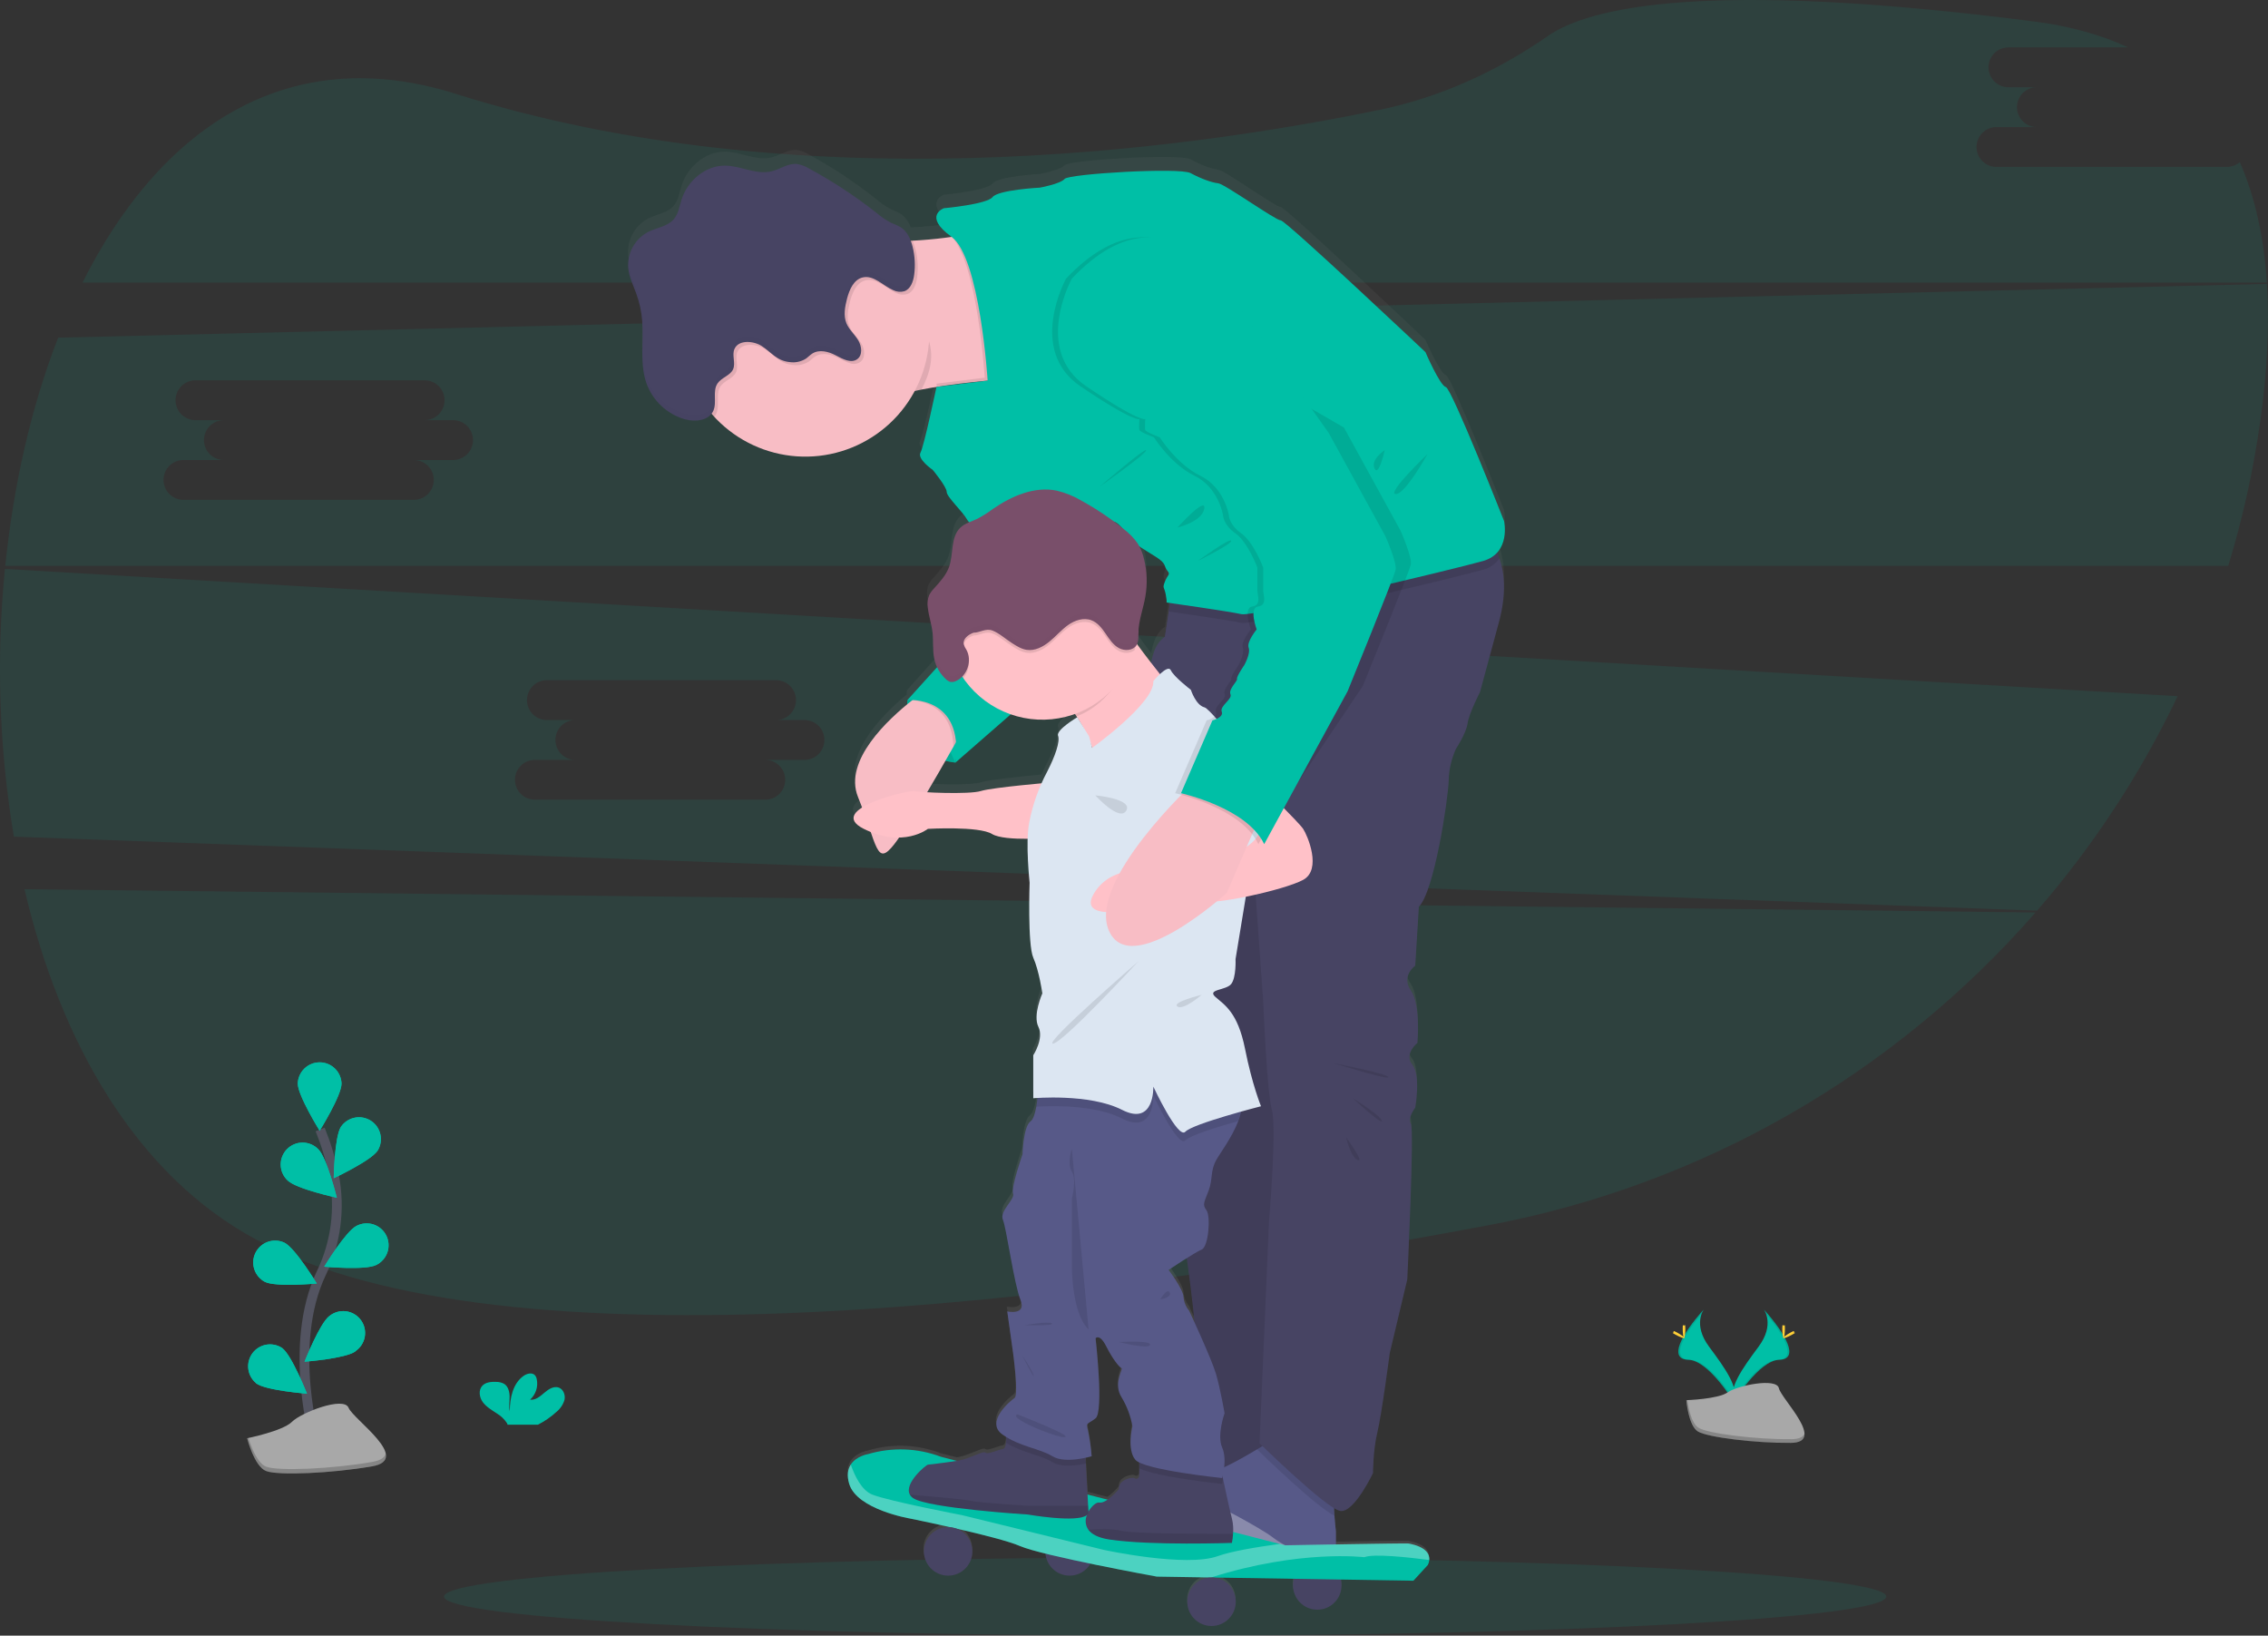 <svg width="466" height="336" viewBox="0 0 466 336" fill="none" xmlns="http://www.w3.org/2000/svg">
<rect x="0" y="0" width="466" height="336" fill="#333333" stroke="none"/>
<g clip-path="url(#clip0)">
<path opacity="0.1" d="M5.033 182.667C12.407 214.19 28.017 241.44 52.682 254.665C103.955 282.114 219.578 267.954 305.867 251.691C349.471 243.5 389.05 220.871 418.232 187.447L5.033 182.667Z" fill="#00BFA6"/>
<path opacity="0.1" d="M457.547 34.289H410.2C409.115 34.289 408.075 33.858 407.308 33.09C406.54 32.323 406.109 31.282 406.109 30.197C406.109 29.112 406.54 28.072 407.308 27.305C408.075 26.537 409.115 26.106 410.2 26.106H418.385C417.322 26.072 416.315 25.626 415.575 24.862C414.836 24.098 414.422 23.076 414.422 22.013C414.422 20.95 414.836 19.928 415.575 19.164C416.315 18.4 417.322 17.954 418.385 17.92H412.54C411.478 17.885 410.47 17.439 409.731 16.675C408.991 15.911 408.578 14.89 408.578 13.826C408.578 12.763 408.991 11.741 409.731 10.977C410.47 10.213 411.478 9.767 412.54 9.733H437.253C431.769 7.184 425.359 5.37 417.973 4.418C350.59 -4.236 326.531 1.491 318.045 7.392C307.575 14.657 295.894 20.001 283.41 22.576C241.835 31.153 164.083 41.477 93.612 19.271C58.587 8.225 32.558 26.884 16.952 58.05H465.766C465.18 48.992 463.426 40.631 460.206 33.307C459.467 33.943 458.523 34.291 457.547 34.289Z" fill="#00BFA6"/>
<path opacity="0.1" d="M1.015 116.873C-0.803 135.205 -0.186 153.698 2.85 171.868L418.551 187.077C430.123 173.763 439.839 158.941 447.434 143.017L1.015 116.873ZM165.43 156.102H157.245C158.33 156.102 159.37 156.533 160.137 157.301C160.904 158.068 161.335 159.109 161.335 160.194C161.335 161.279 160.904 162.319 160.137 163.087C159.37 163.854 158.33 164.285 157.245 164.285H109.897C108.812 164.285 107.772 163.854 107.005 163.087C106.238 162.319 105.807 161.279 105.807 160.194C105.807 159.109 106.238 158.068 107.005 157.301C107.772 156.533 108.812 156.102 109.897 156.102H118.082C117.02 156.068 116.012 155.622 115.273 154.858C114.533 154.094 114.12 153.072 114.12 152.009C114.12 150.946 114.533 149.924 115.273 149.16C116.012 148.396 117.02 147.95 118.082 147.916H112.238C111.175 147.882 110.167 147.435 109.428 146.671C108.688 145.907 108.275 144.886 108.275 143.823C108.275 142.759 108.688 141.738 109.428 140.974C110.167 140.21 111.175 139.763 112.238 139.729H159.585C160.648 139.763 161.655 140.21 162.395 140.974C163.135 141.738 163.548 142.759 163.548 143.823C163.548 144.886 163.135 145.907 162.395 146.671C161.655 147.435 160.648 147.882 159.585 147.916H165.43C166.492 147.95 167.5 148.396 168.24 149.16C168.979 149.924 169.393 150.946 169.393 152.009C169.393 153.072 168.979 154.094 168.24 154.858C167.5 155.622 166.492 156.068 165.43 156.102Z" fill="#00BFA6"/>
<path opacity="0.1" d="M465.787 58.322L11.944 69.368C6.422 83.561 2.782 99.599 1.083 116.24H457.836C460.817 106.469 463.023 96.479 464.432 86.361C465.792 76.586 466.335 67.129 465.787 58.322ZM93.221 94.501H85.036C85.573 94.501 86.105 94.607 86.601 94.812C87.098 95.018 87.549 95.319 87.928 95.699C88.308 96.079 88.609 96.53 88.815 97.026C89.021 97.523 89.126 98.055 89.126 98.592C89.126 99.129 89.021 99.661 88.815 100.158C88.609 100.654 88.308 101.105 87.928 101.485C87.549 101.865 87.098 102.166 86.601 102.372C86.105 102.578 85.573 102.683 85.036 102.683H37.688C36.604 102.683 35.563 102.252 34.796 101.485C34.029 100.718 33.598 99.677 33.598 98.592C33.598 97.507 34.029 96.466 34.796 95.699C35.563 94.932 36.604 94.501 37.688 94.501H45.873C44.811 94.467 43.803 94.02 43.064 93.257C42.324 92.493 41.911 91.471 41.911 90.408C41.911 89.344 42.324 88.323 43.064 87.559C43.803 86.795 44.811 86.349 45.873 86.314H40.029C38.966 86.28 37.959 85.834 37.219 85.07C36.48 84.306 36.066 83.284 36.066 82.221C36.066 81.158 36.48 80.136 37.219 79.372C37.959 78.608 38.966 78.162 40.029 78.128H87.376C88.439 78.162 89.447 78.608 90.186 79.372C90.926 80.136 91.339 81.158 91.339 82.221C91.339 83.284 90.926 84.306 90.186 85.07C89.447 85.834 88.439 86.28 87.376 86.314H93.221C94.284 86.349 95.291 86.795 96.031 87.559C96.77 88.323 97.184 89.344 97.184 90.408C97.184 91.471 96.77 92.493 96.031 93.257C95.291 94.02 94.284 94.467 93.221 94.501Z" fill="#00BFA6"/>
<path opacity="0.1" d="M239.401 336C321.232 336 387.569 332.409 387.569 327.979C387.569 323.549 321.232 319.958 239.401 319.958C157.57 319.958 91.233 323.549 91.233 327.979C91.233 332.409 157.57 336 239.401 336Z" fill="#00BFA6"/>
<path d="M362.407 268.999C362.407 268.999 364.738 272.053 361.328 276.646C357.917 281.238 355.105 285.143 356.231 288.019C356.231 288.019 361.374 279.458 365.575 279.339C369.776 279.22 367.011 274.148 362.407 268.999Z" fill="#00BFA6"/>
<path opacity="0.1" d="M362.406 268.999C362.608 269.294 362.768 269.616 362.882 269.955C366.968 274.76 369.143 279.242 365.218 279.352C361.557 279.458 357.169 286.001 356.12 287.653C356.153 287.782 356.195 287.908 356.243 288.031C356.243 288.031 361.387 279.471 365.588 279.352C369.789 279.233 367.011 274.148 362.406 268.999Z" fill="black"/>
<path d="M366.743 272.89C366.743 273.965 366.624 274.836 366.475 274.836C366.326 274.836 366.203 273.965 366.203 272.89C366.203 271.815 366.356 272.321 366.505 272.321C366.653 272.321 366.743 271.815 366.743 272.89Z" fill="#FFD037"/>
<path d="M368.23 274.173C367.287 274.687 366.467 274.998 366.395 274.866C366.322 274.734 367.032 274.212 367.975 273.697C368.918 273.183 368.544 273.557 368.616 273.697C368.688 273.838 369.173 273.659 368.23 274.173Z" fill="#FFD037"/>
<path d="M350.08 268.999C350.08 268.999 347.748 272.053 351.158 276.646C354.569 281.238 357.377 285.143 356.256 288.019C356.256 288.019 351.108 279.458 346.911 279.339C342.714 279.22 345.471 274.148 350.08 268.999Z" fill="#00BFA6"/>
<path opacity="0.1" d="M350.08 268.999C349.877 269.293 349.717 269.615 349.604 269.955C345.518 274.76 343.339 279.242 347.268 279.352C350.925 279.458 355.339 286.001 356.366 287.653C356.332 287.781 356.29 287.904 356.243 288.031C356.243 288.031 351.095 279.471 346.899 279.352C342.702 279.233 345.471 274.148 350.08 268.999Z" fill="black"/>
<path d="M345.743 272.89C345.743 273.965 345.862 274.836 346.011 274.836C346.159 274.836 346.283 273.965 346.283 272.89C346.283 271.815 346.13 272.321 345.981 272.321C345.832 272.321 345.743 271.815 345.743 272.89Z" fill="#FFD037"/>
<path d="M344.253 274.173C345.195 274.687 346.019 274.998 346.092 274.866C346.164 274.734 345.455 274.212 344.512 273.697C343.569 273.183 343.942 273.557 343.87 273.697C343.798 273.838 343.31 273.659 344.253 274.173Z" fill="#FFD037"/>
<path d="M346.486 287.632C346.486 287.632 353.011 287.428 354.981 286.031C356.952 284.633 365.018 282.955 365.507 285.181C365.995 287.407 375.31 296.35 367.945 296.409C360.58 296.469 350.832 295.262 348.869 294.069C346.907 292.875 346.486 287.632 346.486 287.632Z" fill="#A8A8A8"/>
<path opacity="0.2" d="M368.072 295.649C360.707 295.708 350.959 294.502 348.996 293.308C347.501 292.395 346.906 289.128 346.707 287.624H346.49C346.49 287.624 346.915 292.883 348.865 294.081C350.814 295.279 360.575 296.482 367.94 296.422C370.064 296.422 370.803 295.649 370.761 294.527C370.463 295.216 369.652 295.636 368.072 295.649Z" fill="black"/>
<path d="M114.357 290.02C115.136 289.383 115.705 288.526 115.988 287.56C116.196 286.587 115.78 285.436 114.849 285.058C113.805 284.658 112.687 285.385 111.838 286.116C110.988 286.846 110.024 287.683 108.916 287.526C109.486 287.01 109.912 286.354 110.153 285.624C110.395 284.893 110.442 284.113 110.292 283.358C110.243 283.046 110.111 282.752 109.91 282.509C109.328 281.888 108.278 282.152 107.582 282.64C105.373 284.195 104.757 287.199 104.744 289.897C104.524 288.924 104.711 287.908 104.706 286.923C104.702 285.937 104.426 284.798 103.585 284.276C103.063 283.997 102.477 283.859 101.886 283.877C100.892 283.838 99.788 283.94 99.108 284.663C98.258 285.567 98.484 287.08 99.218 288.061C99.953 289.043 101.066 289.68 102.09 290.364C102.914 290.854 103.616 291.523 104.146 292.322C104.206 292.436 104.257 292.554 104.299 292.675H110.521C111.914 291.967 113.204 291.074 114.357 290.02Z" fill="#00BFA6"/>
<path d="M64.903 296.724C64.903 296.724 58.931 276.455 66.02 261.539C69.037 255.3 69.95 248.25 68.619 241.448C67.963 238.227 67.012 235.072 65.778 232.025" stroke="#535461" stroke-width="2" stroke-miterlimit="10"/>
<path d="M70.174 222.594C70.174 225.079 65.68 232.284 65.68 232.284C65.68 232.284 61.182 225.062 61.182 222.594C61.218 221.425 61.707 220.316 62.546 219.502C63.386 218.688 64.509 218.233 65.678 218.233C66.847 218.233 67.97 218.688 68.809 219.502C69.648 220.316 70.138 221.425 70.174 222.594Z" fill="#00BFA6"/>
<path d="M77.607 236.354C76.261 238.44 68.568 242.043 68.568 242.043C68.568 242.043 68.709 233.546 70.059 231.464C70.723 230.499 71.737 229.83 72.886 229.601C74.035 229.372 75.228 229.6 76.211 230.237C77.195 230.874 77.891 231.87 78.151 233.012C78.412 234.155 78.217 235.354 77.607 236.354Z" fill="#00BFA6"/>
<path d="M77.284 259.869C75.067 260.986 66.61 260.213 66.61 260.213C66.61 260.213 71.019 252.953 73.237 251.835C73.765 251.555 74.345 251.384 74.941 251.33C75.537 251.277 76.137 251.343 76.707 251.525C77.278 251.706 77.806 252 78.261 252.388C78.716 252.777 79.089 253.252 79.359 253.787C79.628 254.321 79.788 254.904 79.829 255.501C79.871 256.098 79.792 256.697 79.599 257.264C79.406 257.83 79.102 258.352 78.704 258.8C78.307 259.247 77.824 259.611 77.284 259.869Z" fill="#00BFA6"/>
<path d="M73.033 277.606C71.037 279.084 62.571 279.73 62.571 279.73C62.571 279.73 65.689 271.832 67.668 270.354C68.14 269.968 68.684 269.681 69.27 269.512C69.855 269.342 70.469 269.294 71.073 269.369C71.678 269.444 72.261 269.641 72.787 269.948C73.314 270.255 73.772 270.666 74.135 271.156C74.497 271.646 74.757 272.204 74.897 272.797C75.037 273.39 75.056 274.006 74.951 274.606C74.847 275.206 74.621 275.779 74.288 276.29C73.956 276.8 73.523 277.238 73.016 277.576L73.033 277.606Z" fill="#00BFA6"/>
<path d="M59.13 242.523C60.91 244.252 69.21 246.049 69.21 246.049C69.21 246.049 67.175 237.803 65.387 236.07C64.967 235.64 64.466 235.3 63.912 235.067C63.358 234.835 62.764 234.716 62.163 234.717C61.563 234.718 60.969 234.84 60.416 235.074C59.863 235.308 59.363 235.651 58.945 236.082C58.527 236.513 58.199 237.023 57.981 237.582C57.763 238.142 57.659 238.739 57.675 239.34C57.692 239.94 57.828 240.531 58.077 241.078C58.325 241.624 58.681 242.116 59.122 242.523H59.13Z" fill="#00BFA6"/>
<path d="M54.419 263.327C56.637 264.445 65.094 263.671 65.094 263.671C65.094 263.671 60.684 256.415 58.467 255.294C57.406 254.785 56.187 254.713 55.072 255.093C53.958 255.473 53.038 256.275 52.508 257.327C51.978 258.378 51.881 259.595 52.239 260.717C52.596 261.839 53.379 262.776 54.419 263.327Z" fill="#00BFA6"/>
<path d="M52.619 284.178C54.616 285.652 63.077 286.302 63.077 286.302C63.077 286.302 59.963 278.405 57.98 276.926C57.019 276.285 55.849 276.039 54.711 276.237C53.574 276.435 52.556 277.063 51.869 277.991C51.181 278.92 50.877 280.077 51.02 281.223C51.162 282.369 51.739 283.416 52.632 284.149L52.619 284.178Z" fill="#00BFA6"/>
<path d="M70.174 222.594C70.174 225.079 65.68 232.284 65.68 232.284C65.68 232.284 61.182 225.062 61.182 222.594C61.218 221.425 61.707 220.316 62.546 219.502C63.386 218.688 64.509 218.233 65.678 218.233C66.847 218.233 67.97 218.688 68.809 219.502C69.648 220.316 70.138 221.425 70.174 222.594Z" fill="#00BFA6"/>
<path d="M77.607 236.354C76.261 238.44 68.568 242.043 68.568 242.043C68.568 242.043 68.709 233.546 70.059 231.464C70.723 230.499 71.737 229.83 72.886 229.601C74.035 229.372 75.228 229.6 76.211 230.237C77.195 230.874 77.891 231.87 78.151 233.012C78.412 234.155 78.217 235.354 77.607 236.354Z" fill="#00BFA6"/>
<path d="M77.284 259.869C75.067 260.986 66.61 260.213 66.61 260.213C66.61 260.213 71.019 252.953 73.237 251.835C73.765 251.555 74.345 251.384 74.941 251.33C75.537 251.277 76.137 251.343 76.707 251.525C77.278 251.706 77.806 252 78.261 252.388C78.716 252.777 79.089 253.252 79.359 253.787C79.628 254.321 79.788 254.904 79.829 255.501C79.871 256.098 79.792 256.697 79.599 257.264C79.406 257.83 79.102 258.352 78.704 258.8C78.307 259.247 77.824 259.611 77.284 259.869Z" fill="#00BFA6"/>
<path d="M73.033 277.606C71.037 279.084 62.571 279.73 62.571 279.73C62.571 279.73 65.689 271.832 67.668 270.354C68.14 269.968 68.684 269.681 69.27 269.512C69.855 269.342 70.469 269.294 71.073 269.369C71.678 269.444 72.261 269.641 72.787 269.948C73.314 270.255 73.772 270.666 74.135 271.156C74.497 271.646 74.757 272.204 74.897 272.797C75.037 273.39 75.056 274.006 74.951 274.606C74.847 275.206 74.621 275.779 74.288 276.29C73.956 276.8 73.523 277.238 73.016 277.576L73.033 277.606Z" fill="#00BFA6"/>
<path d="M59.13 242.523C60.91 244.252 69.21 246.049 69.21 246.049C69.21 246.049 67.175 237.803 65.387 236.07C64.967 235.64 64.466 235.3 63.912 235.067C63.358 234.835 62.764 234.716 62.163 234.717C61.563 234.718 60.969 234.84 60.416 235.074C59.863 235.308 59.363 235.651 58.945 236.082C58.527 236.513 58.199 237.023 57.981 237.582C57.763 238.142 57.659 238.739 57.675 239.34C57.692 239.94 57.828 240.531 58.077 241.078C58.325 241.624 58.681 242.116 59.122 242.523H59.13Z" fill="#00BFA6"/>
<path d="M54.419 263.327C56.637 264.445 65.094 263.671 65.094 263.671C65.094 263.671 60.684 256.415 58.467 255.294C57.406 254.785 56.187 254.713 55.072 255.093C53.958 255.473 53.038 256.275 52.508 257.327C51.978 258.378 51.881 259.595 52.239 260.717C52.596 261.839 53.379 262.776 54.419 263.327Z" fill="#00BFA6"/>
<path d="M52.619 284.178C54.616 285.652 63.077 286.302 63.077 286.302C63.077 286.302 59.963 278.405 57.98 276.926C57.019 276.285 55.849 276.039 54.711 276.237C53.574 276.435 52.556 277.063 51.869 277.991C51.181 278.92 50.877 280.077 51.02 281.223C51.162 282.369 51.739 283.416 52.632 284.149L52.619 284.178Z" fill="#00BFA6"/>
<path d="M50.779 295.449C50.779 295.449 58.051 294.005 59.988 292.08C61.925 290.156 70.649 286.787 71.618 289.191C72.586 291.596 84.7 299.778 76.46 301.223C68.22 302.667 57.078 303.147 54.657 302.183C52.236 301.219 50.779 295.449 50.779 295.449Z" fill="#A8A8A8"/>
<path opacity="0.2" d="M76.473 300.322C68.237 301.767 57.091 302.247 54.67 301.287C52.827 300.552 51.544 297.038 51.038 295.394L50.779 295.449C50.779 295.449 52.236 301.223 54.657 302.183C57.078 303.143 68.224 302.663 76.46 301.223C78.839 300.798 79.518 299.825 79.263 298.589C79.072 299.392 78.244 300.012 76.473 300.322Z" fill="black"/>
<path d="M307.638 111.299C309.919 108.75 309.027 104.778 309.027 104.778C309.027 104.778 298.264 77.342 297.07 77.04C295.877 76.739 292.882 69.818 292.882 69.818C292.882 69.818 264.181 42.531 263.149 42.531C262.117 42.531 251.638 34.994 250.296 34.845C248.954 34.697 246.856 33.94 244.613 32.721C242.37 31.502 219.646 32.874 218.75 33.928C217.853 34.981 213.652 35.737 213.652 35.737C213.652 35.737 205.132 36.188 203.934 37.696C202.736 39.204 193.923 40.003 193.923 40.003C193.923 40.003 189.586 41.617 195.473 45.904C193.587 46.201 191.382 46.431 189.144 46.592C188.583 46.63 188.014 46.669 187.445 46.698H187.109C186.734 45.561 186.001 44.577 185.02 43.89C184.378 43.542 183.716 43.234 183.036 42.968C181.983 42.408 180.997 41.731 180.097 40.95C175.739 37.484 171.089 34.402 166.199 31.74C165.444 31.267 164.602 30.951 163.722 30.809C161.9 30.635 160.273 31.914 158.489 32.343C155.355 33.095 152.194 31.183 148.971 31.153C144.944 31.115 141.278 34.251 140.051 38.117C139.596 39.548 139.392 41.141 138.411 42.276C137.137 43.758 134.983 43.975 133.238 44.854C131.973 45.514 130.913 46.508 130.173 47.728C129.433 48.949 129.042 50.348 129.041 51.775V51.809C129.041 52.034 129.041 52.259 129.079 52.484C129.279 54.303 130.12 55.981 130.736 57.706C131.369 59.473 131.769 61.315 131.925 63.186C131.927 63.206 131.927 63.226 131.925 63.246C131.951 63.556 131.972 63.866 131.985 64.18C131.985 64.244 131.985 64.312 131.985 64.38C131.985 64.677 131.985 64.979 131.985 65.281C131.985 66.903 131.929 68.539 131.934 70.162V70.247V70.982C131.934 71.041 131.934 71.101 131.934 71.16C131.934 71.377 131.934 71.585 131.959 71.815V72.044C131.959 72.244 131.989 72.448 132.01 72.647C132.01 72.732 132.01 72.822 132.031 72.906C132.031 73.102 132.078 73.293 132.104 73.484L132.142 73.756C132.171 73.947 132.205 74.138 132.239 74.33L132.29 74.593C132.333 74.797 132.384 75.018 132.435 75.205C132.456 75.277 132.469 75.345 132.486 75.417C132.562 75.701 132.647 75.972 132.741 76.233C133.377 78.017 134.427 79.624 135.805 80.923C137.182 82.222 138.849 83.176 140.667 83.706C141.351 83.895 142.059 83.983 142.769 83.969C144.043 83.939 145.262 83.544 146.019 82.674C146.205 82.886 146.388 83.098 146.583 83.311C149.354 86.324 152.81 88.625 156.658 90.018C160.507 91.411 164.635 91.856 168.692 91.314C172.749 90.772 176.615 89.26 179.963 86.905C183.311 84.55 186.042 81.423 187.925 77.788C188.371 77.69 188.813 77.601 189.259 77.516C190.032 77.371 190.809 77.236 191.591 77.091L192.342 76.972L192.64 76.921C196.463 76.318 200.175 75.914 202.834 75.647L192.325 76.951C192.325 76.951 189.777 89.191 189.042 90.546C188.307 91.901 191.591 94.161 191.591 94.161C191.591 94.161 194.432 97.628 194.432 98.686C194.432 99.743 197.72 102.756 198.616 104.412C198.73 104.623 198.873 104.816 199.041 104.986C198.377 105.243 197.765 105.615 197.231 106.086C195.154 108.053 195.847 111.503 194.895 114.205C194.301 115.904 193.056 117.281 191.858 118.619C191.428 119.056 191.067 119.556 190.788 120.102C190.632 120.463 190.536 120.848 190.503 121.24C190.482 121.458 190.473 121.676 190.478 121.895V121.971C190.478 122.141 190.478 122.307 190.512 122.472C190.512 122.545 190.512 122.617 190.512 122.689C190.72 124.465 191.323 126.181 191.506 127.957C191.688 129.733 191.467 131.521 191.833 133.25C191.959 133.853 192.156 134.439 192.419 134.996L186.336 141.794C186.336 141.794 186.298 142.13 186.285 142.682C181.214 146.892 173.373 154.836 176.172 161.842C176.478 162.61 176.761 163.345 177.021 164.047C174.961 165.36 174.282 166.919 177.37 168.474C177.858 168.72 178.33 168.933 178.793 169.124C180.377 173.776 180.997 175.071 183.652 171.643C183.937 171.269 184.268 170.793 184.629 170.279C188.367 170.203 190.529 168.474 190.529 168.474C190.529 168.474 200.99 167.87 203.696 169.532C205.051 170.381 208.237 170.551 211.057 170.53C211.019 173.569 211.161 176.608 211.482 179.63C211.482 179.63 211.032 192.443 212.23 195.158C213.427 197.872 214.09 202.546 214.09 202.546C214.09 202.546 212.081 207.066 213.274 209.479C214.468 211.892 212.23 215.359 212.23 215.359V224.251L213.079 224.191C213.015 224.79 212.935 225.419 212.828 226.018C212.582 227.407 212.213 228.652 211.643 229.056C210.148 230.13 210 235.853 210 235.853C210 235.853 207.608 242.791 208.054 243.997C208.5 245.204 205.217 247.612 205.964 249.422C206.712 251.232 208.241 262.686 209.571 265.991C210.9 269.296 206.861 268.404 206.861 268.404L208.054 276.994C208.054 276.994 209.252 285.737 208.356 286.341C207.46 286.944 202.303 291.316 205.85 293.877C206.126 294.077 206.406 294.26 206.699 294.434C206.715 294.831 206.705 295.228 206.669 295.623C206.602 296.299 206.432 296.838 206.054 296.898C205 297.051 202.906 298.104 202.464 297.654C202.023 297.204 199.491 298.793 196.943 299.311L196.59 299.366L193.281 298.517C188.494 296.692 183.239 296.498 178.33 297.964C178.33 297.964 175.93 298.338 174.766 300.131C174.176 301.049 173.917 302.34 174.443 304.141C176.04 309.469 186.927 311.304 186.927 311.304C186.927 311.304 190.699 312.082 195.231 313.11C195.082 313.11 194.929 313.11 194.776 313.11C193.525 313.101 192.317 313.562 191.389 314.401C190.461 315.24 189.881 316.396 189.764 317.642C189.647 318.888 190.001 320.132 190.757 321.129C191.512 322.127 192.614 322.804 193.844 323.029C195.075 323.254 196.345 323.009 197.404 322.343C198.462 321.676 199.233 320.637 199.564 319.431C199.894 318.224 199.76 316.937 199.188 315.825C198.617 314.712 197.649 313.854 196.475 313.42C201.572 314.592 207.217 316.02 209.511 317.027C211.219 317.67 212.969 318.195 214.748 318.599C214.836 319.653 215.258 320.652 215.953 321.45C216.647 322.248 217.578 322.803 218.61 323.036C219.642 323.268 220.721 323.165 221.691 322.741C222.66 322.317 223.469 321.596 224 320.68C230.936 322.129 237.617 323.357 237.617 323.357L248.776 323.539H248.852C247.537 323.548 246.279 324.078 245.354 325.013C244.429 325.948 243.912 327.212 243.916 328.527C243.921 329.842 244.446 331.102 245.378 332.031C246.309 332.959 247.571 333.481 248.886 333.481C250.201 333.481 251.463 332.959 252.394 332.031C253.326 331.102 253.851 329.842 253.856 328.527C253.86 327.212 253.343 325.948 252.418 325.013C251.493 324.078 250.235 323.548 248.92 323.539L265.813 323.816C265.61 324.503 265.558 325.226 265.659 325.936C265.761 326.646 266.015 327.325 266.403 327.928C266.791 328.53 267.305 329.042 267.908 329.428C268.512 329.815 269.192 330.066 269.902 330.166C270.612 330.266 271.335 330.211 272.021 330.006C272.708 329.801 273.343 329.45 273.882 328.978C274.421 328.506 274.852 327.922 275.145 327.268C275.439 326.614 275.588 325.905 275.582 325.188C275.581 324.778 275.53 324.37 275.429 323.973L290.329 324.215L293.303 320.944C293.469 320.626 293.569 320.278 293.596 319.92C293.685 318.845 293.129 317.214 289.323 316.521C289.042 316.47 281.278 316.593 274.418 316.708V314.015C274.418 314.015 274.227 312.532 274.108 310.786C274.074 310.272 274.044 309.737 274.032 309.21C274.42 309.476 274.851 309.673 275.306 309.792C278.147 310.246 282.034 301.953 282.034 301.953C282.034 301.953 282.034 297.28 282.93 293.512C283.826 289.744 285.479 277.079 285.479 277.079L289.072 261.857C289.072 261.857 290.559 230.802 289.811 229.595C289.064 228.389 290.712 226.277 290.712 226.277C290.712 226.277 291.905 219.645 290.113 217.385C288.32 215.125 291.158 212.861 291.158 212.861C291.158 212.861 291.905 205.023 289.811 202.01C287.717 198.998 290.792 196.887 290.792 196.887L291.54 184.677C294.679 181.512 297.516 162.67 297.669 158.6C297.709 156.309 298.217 154.051 299.164 151.965C299.164 151.965 301.254 148.799 301.556 146.688C301.857 144.577 304.104 140.209 304.104 140.209L307.991 125.735C309.558 119.898 309.159 115.581 308.118 112.506C307.965 112.072 307.804 111.677 307.638 111.299ZM237.422 112.149C239.813 113.657 239.066 114.107 239.813 115.012C240.561 115.917 239.962 115.764 239.363 117.272C238.764 118.78 239.214 118.33 239.512 119.987C239.809 121.644 239.665 121.644 239.665 121.644L240.412 121.75L239.371 128.747C237.672 129.856 236.895 131.98 236.543 134.172C235.54 132.864 234.529 131.504 233.624 130.238C233.935 129.546 233.875 128.722 233.884 127.944C233.918 125.395 234.869 122.961 235.307 120.45C235.753 117.896 235.671 115.277 235.064 112.756C234.847 111.808 234.511 110.89 234.066 110.025C235.035 110.67 236.262 111.435 237.422 112.166V112.149ZM240.111 259.878C240.111 259.878 242.001 258.603 243.836 257.443C244.452 261.917 245.033 266.569 245.445 270.775C244.787 269.313 244.328 268.319 244.328 268.319C243.654 267.508 243.25 266.507 243.173 265.456C243.101 263.816 240.111 259.895 240.111 259.895V259.878ZM228.901 104.931C229.326 104.99 229.929 105.53 230.498 106.176C229.972 105.751 229.441 105.326 228.897 104.926L228.901 104.931ZM201.543 160.703C199.818 161.247 193.974 161.167 190.499 160.963C191.799 158.741 193.09 156.481 194.237 154.454C194.913 154.629 195.602 154.753 196.297 154.824L207.676 144.827C211.957 146.329 216.625 146.299 220.886 144.742L221.196 145.227C221.328 145.439 221.468 145.651 221.621 145.889L221.336 145.426C221.336 145.426 216.944 148.043 217.39 149.25C217.836 150.456 216.796 153.468 215.152 156.697C214.727 157.504 214.358 158.303 214.001 159.106C210.28 159.454 203.267 160.16 201.543 160.703ZM223.133 299.982L223.069 298.788C223.791 298.631 224.267 298.487 224.267 298.487C224.118 296.715 223.868 294.954 223.52 293.21C223.069 291.401 223.303 292.004 225.053 290.661C226.803 289.319 225.053 274.093 225.053 274.093C225.053 274.093 225.902 273.035 227.249 275.75C228.595 278.464 229.946 280.121 230.396 280.27C230.847 280.418 228.6 283.439 230.396 286.302C231.512 288.155 232.271 290.199 232.635 292.331C232.635 292.331 231.441 297.119 233.234 299.247C233.476 299.495 233.765 299.693 234.083 299.829C234.083 300.224 234.083 300.645 234.083 301.04C234.083 301.835 234.083 302.514 234.045 302.659C234.028 302.761 233.984 302.856 233.919 302.936C233.854 303.016 233.769 303.078 233.673 303.116C233.577 303.153 233.472 303.166 233.37 303.151C233.268 303.136 233.171 303.096 233.089 303.033C232.626 302.731 229.691 303.406 229.891 305.297C229.197 306.117 228.41 306.854 227.546 307.493L223.473 306.44L223.133 299.982Z" fill="url(#paint0_linear)"/>
<path d="M186.446 143.808C186.446 143.808 185.023 155.469 196.309 156.663L198.008 148.591L194.453 143.808L189.36 142.083L186.446 143.808Z" fill="#00BFA6"/>
<path opacity="0.1" d="M189.36 142.083L186.446 143.803C186.446 143.803 185.023 155.465 196.309 156.659" fill="black"/>
<path d="M206.924 77.868C206.924 77.868 199.308 78.336 191.671 79.602C190.89 79.735 190.112 79.877 189.339 80.027C188.889 80.112 188.447 80.201 188.006 80.299C184.004 81.123 180.36 82.193 178.236 83.561C175.688 85.197 174.838 80.791 174.757 74.669C174.723 72.516 174.796 70.153 174.91 67.766C175.059 65.004 175.276 62.209 175.505 59.694C176.01 54.12 176.592 49.787 176.592 49.787C176.592 49.787 179.26 49.787 182.824 49.663L183.97 49.621C185.088 49.578 186.273 49.519 187.466 49.447C188.031 49.417 188.6 49.383 189.165 49.341C191.425 49.179 193.655 48.95 195.537 48.652C197.541 48.33 199.168 47.922 200.052 47.378C204.087 44.973 206.924 77.868 206.924 77.868Z" fill="#F8BDC5"/>
<path d="M240.858 120.93L239.371 130.799C239.371 130.799 236.13 134.835 236.555 137.078C236.98 139.321 240.718 238.453 240.718 238.453C240.718 238.453 248.045 280.316 245.5 285.699C242.956 291.082 245.352 303.644 245.352 303.644L260.6 301.252L265.698 118.237L240.858 120.93Z" fill="#474463"/>
<path opacity="0.1" d="M240.858 120.93L239.371 130.799C239.371 130.799 236.13 134.835 236.555 137.078C236.98 139.321 240.718 238.453 240.718 238.453C240.718 238.453 248.045 280.316 245.5 285.699C242.956 291.082 245.352 303.644 245.352 303.644L260.6 301.252L265.698 118.237L240.858 120.93Z" fill="black"/>
<path d="M274.494 306.185C274.01 306.988 274.048 309.35 274.184 311.359C274.303 313.088 274.494 314.558 274.494 314.558V324.725C274.494 324.725 258.2 319.045 249.23 313.063C245.53 310.595 244.476 308.301 244.68 306.465C244.978 303.852 247.824 302.149 249.23 302.149C250.572 302.149 254.811 299.808 258.285 297.739C261.017 296.12 263.285 294.672 263.285 294.672C263.285 294.672 275.39 304.689 274.494 306.185Z" fill="#575988"/>
<path opacity="0.1" d="M274.495 306.185C274.011 306.988 274.049 309.35 274.185 311.359C270.562 309.66 259.344 298.776 258.286 297.739C261.017 296.12 263.285 294.672 263.285 294.672C263.285 294.672 275.391 304.689 274.495 306.185Z" fill="black"/>
<path d="M307.982 127.808L304.096 142.164C304.096 142.164 301.853 146.497 301.547 148.591C301.241 150.686 299.156 153.825 299.156 153.825C298.212 155.892 297.703 158.13 297.661 160.402C297.512 164.442 294.687 183.131 291.532 186.27L290.784 198.382C290.784 198.382 287.811 200.473 289.888 203.48C291.965 206.488 291.234 214.246 291.234 214.246C291.234 214.246 288.393 216.489 290.189 218.732C291.986 220.975 290.784 227.556 290.784 227.556C290.784 227.556 289.14 229.646 289.888 230.844C290.635 232.042 289.149 262.843 289.149 262.843L285.555 277.942C285.555 277.942 283.907 290.504 283.007 294.243C282.106 297.981 282.11 302.612 282.11 302.612C282.11 302.612 278.224 310.837 275.382 310.391C272.541 309.945 258.791 296.482 258.791 296.482L260.732 251.024C260.732 251.024 262.376 231.736 261.331 227.998C260.286 224.259 259.539 205.571 259.539 205.571L257.445 176.117L236.538 143.221C236.538 143.221 235.022 133.65 239.354 130.812L240.14 125.642L240.85 120.943L265.668 118.249L303.637 108.385C303.637 108.385 306.564 110.19 308.097 114.698C309.146 117.735 309.55 122.018 307.982 127.808Z" fill="#474463"/>
<path d="M241.92 142.932C241.92 142.932 224.28 164.599 225.028 158.545C225.495 154.743 223.082 150.099 221.205 147.164C220.096 145.418 219.179 144.275 219.179 144.275C219.179 144.275 229.942 124.541 230.541 127.23C230.732 128.08 231.977 130.03 233.578 132.256C236.955 136.921 241.92 142.932 241.92 142.932Z" fill="#FFC1C8"/>
<path opacity="0.3" d="M274.494 322.609V324.733C274.494 324.733 258.2 319.053 249.229 313.071C245.53 310.603 244.476 308.309 244.68 306.474C249.633 308.98 258.846 313.76 261.637 315.914C264.007 317.74 270.132 320.634 274.494 322.609Z" fill="white"/>
<path d="M270.659 330.677C273.411 330.677 275.642 328.446 275.642 325.693C275.642 322.941 273.411 320.71 270.659 320.71C267.907 320.71 265.677 322.941 265.677 325.693C265.677 328.446 267.907 330.677 270.659 330.677Z" fill="#474463"/>
<path d="M219.765 323.68C222.516 323.68 224.747 321.449 224.747 318.696C224.747 315.944 222.516 313.713 219.765 313.713C217.013 313.713 214.782 315.944 214.782 318.696C214.782 321.449 217.013 323.68 219.765 323.68Z" fill="#474463"/>
<path d="M293.673 320.468C293.645 320.823 293.545 321.168 293.379 321.483L290.406 324.725L248.848 324.058L237.673 323.875C237.673 323.875 214.15 319.593 209.567 317.596C204.983 315.599 186.965 311.946 186.965 311.946C186.965 311.946 176.083 310.119 174.486 304.838C173.946 303.05 174.218 301.771 174.809 300.862C175.968 299.082 178.372 298.708 178.372 298.708C183.283 297.257 188.533 297.451 193.324 299.26L262.984 317.184L264.063 317.46C264.063 317.46 288.894 316.997 289.395 317.086C293.205 317.783 293.762 319.402 293.673 320.468Z" fill="#00BFA6"/>
<path opacity="0.3" d="M293.673 320.468C289.493 319.924 282.204 319.121 280.327 319.894C280.327 319.894 267.07 318.254 248.831 324.058L237.673 323.875C237.673 323.875 214.15 319.593 209.567 317.596C204.983 315.599 186.965 311.946 186.965 311.946C186.965 311.946 176.083 310.119 174.486 304.838C173.946 303.049 174.218 301.771 174.809 300.862C175.552 303.028 176.983 306.168 179.269 307.047C182.858 308.428 197.61 311.24 197.61 311.24L226.807 318.39C226.807 318.39 243.666 322.048 250.228 319.665C252.917 318.696 257.963 317.834 262.971 317.158L264.05 317.435C264.05 317.435 288.881 316.971 289.382 317.061C293.205 317.783 293.762 319.402 293.673 320.468Z" fill="white"/>
<path d="M253.35 315.085C253.315 315.711 253.237 316.335 253.117 316.95C253.117 316.95 236.602 317.541 228.005 316.266C225.631 315.914 224.288 315.153 223.622 314.244C223.324 313.815 223.139 313.317 223.085 312.797C223.031 312.277 223.109 311.752 223.311 311.27C223.407 310.993 223.527 310.726 223.672 310.471C224.314 309.35 225.299 308.555 225.839 308.662C227.334 308.963 229.899 305.896 229.899 305.896C229.696 304.022 232.639 303.347 233.098 303.653C233.18 303.716 233.276 303.757 233.379 303.771C233.481 303.786 233.585 303.774 233.681 303.736C233.777 303.698 233.862 303.637 233.928 303.556C233.993 303.476 234.036 303.381 234.054 303.279C234.083 303.139 234.092 302.463 234.092 301.673C234.092 300.356 234.054 298.699 234.054 298.699L250.653 300.717L251.311 303.891C251.915 306.72 252.756 310.607 253.117 311.937C253.368 312.966 253.446 314.03 253.35 315.085Z" fill="#474463"/>
<path opacity="0.1" d="M253.35 315.085C253.314 315.711 253.236 316.335 253.116 316.95C253.116 316.95 236.602 317.541 228.005 316.266C225.63 315.914 224.288 315.153 223.621 314.244C225.826 314.112 228.693 314.04 230.468 314.473C233 315.102 248.142 315.102 253.35 315.085Z" fill="black"/>
<path d="M223.656 310.463C223.674 310.616 223.65 310.772 223.586 310.912C223.523 311.053 223.422 311.174 223.295 311.262C221.205 312.876 211.177 311.121 211.177 311.121C211.177 311.121 190.686 309.847 187.624 307.757C187.347 307.575 187.116 307.332 186.948 307.047C185.674 304.745 190.287 300.879 190.686 300.879C191.086 300.879 196.595 300.127 196.964 300.054C199.513 299.54 202.061 297.96 202.486 298.41C202.911 298.861 205.035 297.811 206.071 297.663C206.449 297.607 206.623 297.072 206.687 296.388C206.747 295.463 206.715 294.533 206.593 293.614L222.959 298.019L223.104 300.628L223.575 309.312L223.635 310.378C223.645 310.405 223.652 310.434 223.656 310.463Z" fill="#474463"/>
<path opacity="0.1" d="M211.193 311.122C211.193 311.122 190.703 309.847 187.64 307.757C187.364 307.575 187.133 307.332 186.965 307.047C191.115 307.387 198.034 307.961 199.283 308.279C201.08 308.704 211.176 309.324 211.176 309.324H223.592L223.651 310.391C224.191 313.399 211.193 311.122 211.193 311.122Z" fill="black"/>
<path d="M194.814 323.68C197.566 323.68 199.797 321.449 199.797 318.696C199.797 315.944 197.566 313.713 194.814 313.713C192.063 313.713 189.832 315.944 189.832 318.696C189.832 321.449 192.063 323.68 194.814 323.68Z" fill="#474463"/>
<path d="M248.929 334.025C251.68 334.025 253.911 331.793 253.911 329.041C253.911 326.289 251.68 324.058 248.929 324.058C246.177 324.058 243.946 326.289 243.946 329.041C243.946 331.793 246.177 334.025 248.929 334.025Z" fill="#474463"/>
<path d="M198.255 149.19C198.255 149.19 197.312 150.89 195.893 153.413C192.495 159.412 186.383 170.046 183.754 173.41C180.016 178.194 180.317 173.712 176.278 163.694C173.279 156.243 182.509 147.716 187.445 143.842C189.144 142.495 190.333 141.717 190.333 141.717L198.255 149.19Z" fill="#F8BDC5"/>
<path d="M216.341 160.703C216.341 160.703 203.933 161.748 201.542 162.496C199.151 163.244 188.838 162.794 187.95 162.496C187.062 162.199 169.409 166.235 177.484 170.271C185.559 174.307 190.651 170.271 190.651 170.271C190.651 170.271 201.117 169.672 203.819 171.32C206.52 172.968 216.375 172.068 216.375 172.068L216.341 160.703Z" fill="#FFC1C8"/>
<path opacity="0.1" d="M190.567 69.198C192.096 73.11 191.14 76.517 189.339 80.014C184.828 80.864 180.585 82.032 178.224 83.549C171.495 87.886 176.58 49.757 176.58 49.757C176.58 49.757 179.833 49.757 183.958 49.591C182.709 55.293 187.441 61.211 190.567 69.198Z" fill="black"/>
<path d="M190.949 68.348C190.941 74.61 188.629 80.651 184.453 85.317C180.277 89.983 174.529 92.948 168.307 93.647C162.085 94.345 155.824 92.729 150.717 89.105C145.611 85.481 142.016 80.104 140.62 73.999C139.224 67.895 140.124 61.489 143.147 56.006C146.171 50.522 151.107 46.343 157.014 44.267C162.921 42.191 169.386 42.362 175.175 44.748C180.963 47.134 185.672 51.568 188.401 57.205C190.083 60.678 190.954 64.488 190.949 68.348Z" fill="#F8BDC5"/>
<path opacity="0.1" d="M308.105 114.685C307.298 115.859 306.09 116.698 304.707 117.043C298.875 118.687 257.763 128.556 255.074 127.957C252.7 127.43 242.51 125.964 240.161 125.629L240.87 120.93L265.689 118.237L303.658 108.372C303.658 108.372 306.572 110.177 308.105 114.685Z" fill="black"/>
<path opacity="0.1" d="M206.924 77.868C202.065 78.16 197.224 78.699 192.419 79.483C192.487 79.264 192.478 79.029 192.394 78.816L202.333 77.588C202.333 77.588 200.88 54.222 195.537 48.623C197.542 48.3 199.168 47.892 200.052 47.348C204.087 44.973 206.924 77.868 206.924 77.868Z" fill="black"/>
<path d="M193.923 42.777C193.923 42.777 202.745 41.982 203.939 40.487C205.132 38.992 213.657 38.545 213.657 38.545C213.657 38.545 217.841 37.798 218.754 36.748C219.667 35.699 242.371 34.357 244.613 35.555C246.856 36.753 248.95 37.496 250.297 37.649C251.643 37.802 262.105 45.271 263.15 45.271C264.195 45.271 292.883 72.337 292.883 72.337C292.883 72.337 295.856 79.215 297.071 79.513C298.286 79.81 309.032 107.025 309.032 107.025C309.032 107.025 310.527 113.602 304.699 115.25C298.872 116.898 257.755 126.763 255.067 126.164C252.378 125.565 239.669 123.772 239.669 123.772C239.669 123.772 239.818 123.772 239.521 122.128C239.223 120.484 238.773 120.93 239.368 119.435C239.962 117.939 240.565 118.088 239.818 117.191C239.07 116.295 239.818 115.845 237.426 114.349C235.035 112.854 232.329 111.21 232.193 110.764C232.058 110.318 229.951 107.322 228.906 107.174C227.861 107.025 198.557 98.8 198.557 98.8L191.68 96.557C191.68 96.557 188.393 94.314 189.132 92.972C189.871 91.629 192.415 79.483 192.415 79.483L202.928 78.187C202.928 78.187 201.36 52.867 195.473 48.618C189.586 44.37 193.923 42.777 193.923 42.777Z" fill="#00BFA6"/>
<path opacity="0.1" d="M198.255 149.19C198.255 149.19 197.312 150.89 195.894 153.413C195.673 145.613 190.219 144.101 187.445 143.842C189.144 142.495 190.334 141.717 190.334 141.717L198.255 149.19Z" fill="black"/>
<path d="M190.949 92.521L191.671 96.557C191.671 96.557 194.513 99.998 194.513 101.043C194.513 102.088 197.8 105.079 198.701 106.723C199.601 108.368 202.736 108.669 201.538 111.511C200.34 114.354 193.468 136.033 193.468 136.033L186.442 143.808C186.442 143.808 198.102 142.758 196.305 156.663L211.405 143.493L223.23 121.975C223.23 121.975 211.72 100.147 211.274 98.354C210.828 96.561 190.949 92.521 190.949 92.521Z" fill="#00BFA6"/>
<path opacity="0.1" d="M225.911 99.998C225.911 99.998 235.477 93.269 235.477 92.521C235.477 91.773 225.911 99.998 225.911 99.998Z" fill="black"/>
<path opacity="0.1" d="M241.92 108.372C241.92 108.372 247.017 107.174 247.442 104.485C247.867 101.795 241.92 108.372 241.92 108.372Z" fill="black"/>
<path opacity="0.1" d="M246.091 115.25C246.091 115.25 253.269 111.694 252.968 111.078C252.666 110.462 246.091 115.25 246.091 115.25Z" fill="black"/>
<path opacity="0.1" d="M284.51 92.475C284.51 92.475 281.536 94.416 282.42 96.234C283.303 98.053 284.51 92.475 284.51 92.475Z" fill="black"/>
<path opacity="0.1" d="M293.316 93.269C293.316 93.269 284.846 101.341 286.762 101.494C288.677 101.647 293.316 93.269 293.316 93.269Z" fill="black"/>
<path opacity="0.1" d="M274.049 218.418C274.049 218.418 284.961 220.512 285.258 221.26C285.555 222.008 274.049 218.418 274.049 218.418Z" fill="black"/>
<path opacity="0.1" d="M277.935 225.593C277.935 225.593 283.762 229.183 283.911 230.228C284.06 231.273 277.935 225.593 277.935 225.593Z" fill="black"/>
<path opacity="0.1" d="M276.589 233.669C276.589 233.669 277.485 237.705 278.98 238.304C280.475 238.903 276.589 233.669 276.589 233.669Z" fill="black"/>
<path opacity="0.1" d="M188.426 57.073C188.426 57.115 188.426 57.162 188.405 57.204C188.201 58.534 187.657 59.974 186.409 60.416C185.654 60.629 184.848 60.554 184.145 60.208C182.021 59.278 180.131 57.043 177.863 57.583C176.784 57.837 176.028 58.657 175.492 59.664C175.121 60.389 174.836 61.155 174.643 61.946C174.218 63.611 173.878 65.421 174.528 67.005C174.635 67.265 174.763 67.515 174.91 67.753C175.514 68.718 176.363 69.537 176.958 70.51C177.697 71.725 177.888 73.548 176.737 74.381C176.448 74.57 176.121 74.694 175.778 74.742C175.436 74.789 175.087 74.76 174.758 74.657C173.914 74.392 173.104 74.033 172.341 73.586C170.837 72.8 168.943 72.312 167.515 73.221C167.023 73.527 166.628 73.969 166.156 74.291C165.176 74.898 164.014 75.141 162.873 74.975C160.171 74.699 159.161 72.987 157.096 71.662C155.584 70.684 152.424 70.268 151.523 72.265C150.946 73.539 151.804 75.145 151.239 76.445C150.674 77.745 148.877 78.145 148.045 79.351C146.949 80.94 147.968 83.239 147.165 85.001C147.042 85.275 146.878 85.527 146.677 85.749C142.176 80.898 139.731 74.49 139.856 67.873C139.982 61.256 142.667 54.946 147.349 50.269C152.031 45.592 158.343 42.913 164.959 42.795C171.575 42.677 177.979 45.13 182.824 49.638L183.971 49.596C185.088 49.553 186.273 49.494 187.466 49.421C187.748 50.019 187.969 50.644 188.125 51.286C188.587 53.179 188.689 55.142 188.426 57.073Z" fill="black"/>
<path d="M150.916 71.67C150.334 72.945 151.192 74.55 150.631 75.846C150.071 77.142 148.261 77.546 147.437 78.752C146.337 80.345 147.356 82.644 146.558 84.403C145.64 86.412 142.871 86.726 140.747 86.14C138.933 85.622 137.268 84.679 135.89 83.39C134.511 82.101 133.46 80.503 132.821 78.727C131.381 74.627 132.312 70.115 131.938 65.786C131.779 63.931 131.379 62.104 130.748 60.352C130.133 58.653 129.292 56.979 129.092 55.174C128.949 53.642 129.268 52.102 130.009 50.753C130.749 49.405 131.877 48.309 133.246 47.607C134.996 46.758 137.149 46.516 138.424 45.058C139.401 43.928 139.609 42.352 140.063 40.929C141.291 37.105 144.957 33.987 148.983 34.025C152.203 34.051 155.355 35.95 158.502 35.202C160.282 34.777 161.9 33.503 163.735 33.685C164.614 33.824 165.456 34.137 166.211 34.607C171.097 37.246 175.745 40.303 180.105 43.741C181.007 44.518 181.995 45.19 183.049 45.742C183.728 46.007 184.39 46.312 185.032 46.656C186.404 47.505 187.122 49.124 187.513 50.696C187.982 52.587 188.089 54.551 187.827 56.482C187.64 57.846 187.105 59.375 185.81 59.83C185.053 60.041 184.245 59.964 183.541 59.613C181.418 58.691 179.532 56.457 177.263 56.992C175.412 57.417 174.52 59.516 174.035 61.355C173.611 63.02 173.262 64.83 173.921 66.419C174.464 67.736 175.62 68.701 176.346 69.92C177.072 71.139 177.28 72.962 176.125 73.79C174.851 74.712 173.122 73.731 171.725 73C170.23 72.214 168.327 71.725 166.904 72.63C166.415 72.936 166.02 73.378 165.544 73.705C164.564 74.306 163.404 74.547 162.265 74.385C159.56 74.109 158.549 72.397 156.489 71.071C154.972 70.085 151.821 69.669 150.916 71.67Z" fill="#474463"/>
<path opacity="0.1" d="M233.582 132.235C233.467 132.872 232.592 132.945 232.414 133.565C230.715 139.559 226.977 144.95 221.209 147.16C220.1 145.414 219.183 144.271 219.183 144.271C219.183 144.271 229.946 124.537 230.545 127.226C230.736 128.063 231.98 130.009 233.582 132.235Z" fill="black"/>
<path d="M233.9 128.106C233.901 132.01 232.744 135.826 230.576 139.073C228.408 142.319 225.327 144.849 221.721 146.344C218.115 147.839 214.147 148.23 210.318 147.469C206.49 146.708 202.973 144.828 200.213 142.068C197.453 139.308 195.573 135.791 194.811 131.962C194.049 128.133 194.44 124.164 195.933 120.557C197.427 116.95 199.956 113.868 203.202 111.699C206.447 109.53 210.263 108.372 214.166 108.372C216.76 108.362 219.33 108.866 221.728 109.854C224.126 110.843 226.305 112.296 228.14 114.13C229.974 115.964 231.427 118.144 232.416 120.542C233.405 122.941 233.909 125.511 233.9 128.106Z" fill="#FFC1C8"/>
<path opacity="0.1" d="M222.993 298.032L223.137 300.641C221.408 301.023 218.121 301.524 216.205 300.352C213.729 298.835 210.072 298.466 206.72 296.401C206.78 295.475 206.749 294.546 206.627 293.627L222.993 298.032Z" fill="black"/>
<path opacity="0.1" d="M251.311 303.899C251.196 304.481 251.09 304.838 251.09 304.838C251.09 304.838 237.901 303.487 234.1 301.665C234.1 300.348 234.062 298.691 234.062 298.691L250.661 300.709L251.311 303.899Z" fill="black"/>
<path d="M248.334 244.583C247.438 246.975 246.987 247.426 247.888 248.619C248.788 249.813 248.334 256.096 246.907 256.691C245.48 257.286 240.111 260.876 240.111 260.876C240.111 260.876 243.084 264.763 243.173 266.399C243.251 267.444 243.655 268.438 244.329 269.241C244.329 269.241 248.933 279.11 249.85 282.249C250.768 285.389 251.609 290.321 251.609 290.321C251.609 290.321 249.999 294.808 251.112 297.352C252.225 299.897 251.112 303.632 251.112 303.632C251.112 303.632 235.052 301.987 233.272 299.876C231.492 297.765 232.677 293.015 232.677 293.015C232.31 290.898 231.55 288.869 230.435 287.033C228.638 284.191 230.86 281.204 230.435 281.051C230.01 280.898 228.638 279.259 227.287 276.569C225.937 273.88 225.096 274.921 225.096 274.921C225.096 274.921 226.846 290.024 225.096 291.371C223.346 292.717 223.108 292.118 223.558 293.92C223.907 295.649 224.156 297.396 224.306 299.154C224.306 299.154 218.924 300.798 216.235 299.154C213.546 297.51 209.499 297.208 205.943 294.667C202.388 292.127 207.553 287.789 208.449 287.19C209.346 286.591 208.152 277.92 208.152 277.92L206.954 269.398C206.954 269.398 210.989 270.295 209.664 267.006C208.339 263.718 206.806 252.354 206.058 250.561C205.31 248.768 208.607 246.372 208.152 245.178C207.698 243.984 210.093 237.106 210.093 237.106C210.093 237.106 210.246 231.426 211.737 230.36C212.306 229.96 212.676 228.72 212.922 227.348C213.183 225.728 213.338 224.093 213.385 222.454C213.385 222.454 247.616 220.062 253.146 223.35C255.636 224.828 255.461 227.552 254.421 230.309C253.146 233.674 250.53 237.106 249.872 238.351C248.636 240.645 249.23 242.192 248.334 244.583Z" fill="#575988"/>
<path opacity="0.1" d="M254.378 230.309C250.13 231.503 244.472 233.257 243.551 234.264C242.055 235.912 236.971 224.994 236.971 224.994C236.971 224.994 237.273 233.202 230.544 229.769C224.721 226.795 215.321 227.186 212.892 227.348C213.153 225.728 213.308 224.093 213.355 222.454C213.355 222.454 247.586 220.062 253.116 223.35C255.605 224.828 255.431 227.552 254.378 230.309Z" fill="black"/>
<path d="M236.971 139.92C236.971 139.92 239.944 136.331 240.56 137.677C241.176 139.024 244.685 141.713 244.685 141.713C244.685 141.713 245.691 144.853 247.463 145.303C249.234 145.753 262.537 163.694 262.537 163.694L257.75 173.41L253.864 197.036C253.864 197.036 254.034 200.774 252.976 202.134C251.918 203.493 247.879 203.179 249.752 204.823C251.625 206.467 254.314 207.962 255.809 215.444C257.304 222.925 259.097 227.254 259.097 227.254C259.097 227.254 245.046 230.844 243.551 232.488C242.055 234.132 236.971 223.218 236.971 223.218C236.971 223.218 237.273 231.422 230.544 227.994C223.816 224.565 212.305 225.61 212.305 225.61V216.774C212.305 216.774 214.548 213.332 213.355 210.941C212.161 208.549 214.17 204.062 214.17 204.062C214.17 204.062 213.503 199.427 212.305 196.738C211.108 194.049 211.558 181.338 211.558 181.338C211.558 181.338 210.649 173.113 211.477 168.924C212.18 165.293 213.421 161.788 215.16 158.524C216.804 155.321 217.844 152.33 217.398 151.132C216.952 149.934 221.344 147.342 221.344 147.342L223.778 151.281L224.398 153.634C224.398 153.634 237.273 144.407 236.971 139.92Z" fill="#DCE6F2"/>
<path d="M258.485 160.703C258.485 160.703 266.857 168.924 267.754 170.271C268.65 171.617 271.653 178.619 267.766 180.743C263.88 182.867 248.652 186.143 247.14 185.013C245.628 183.883 236.521 186.287 236.521 186.287C236.521 186.287 221.289 190.026 224.577 183.895C227.865 177.765 235.642 178.797 235.642 178.797C235.642 178.797 248.206 178.776 249.548 177.523C250.891 176.269 261.017 173.58 258.723 168.04C256.43 162.5 258.485 160.703 258.485 160.703Z" fill="#FFC1C8"/>
<path opacity="0.1" d="M233.9 197.486C233.9 197.486 214.4 214.382 216.341 214.382C218.282 214.382 233.9 197.486 233.9 197.486Z" fill="black"/>
<path opacity="0.1" d="M246.906 204.364C246.906 204.364 240.709 205.855 241.907 206.756C243.104 207.657 246.906 204.364 246.906 204.364Z" fill="black"/>
<path opacity="0.1" d="M225.053 163.393C225.053 163.393 232.788 164.085 231.424 166.507C230.061 168.928 225.053 163.393 225.053 163.393Z" fill="black"/>
<path opacity="0.1" d="M220.232 236.01C220.232 236.01 219.183 239.052 220.232 240.683C221.281 242.315 220.232 246.206 220.232 246.206V259.801C220.232 259.801 220.088 269.67 223.668 273.107L220.232 236.01Z" fill="black"/>
<path opacity="0.1" d="M209.991 278.375C209.991 278.375 212.081 281.438 212.383 282.56C212.684 283.681 209.991 278.375 209.991 278.375Z" fill="black"/>
<path opacity="0.1" d="M210.514 272.245C210.514 272.245 215.373 271.348 216.12 271.871C216.868 272.393 210.514 272.245 210.514 272.245Z" fill="black"/>
<path opacity="0.1" d="M209.095 290.559C209.095 290.559 207.672 290.708 210.513 292.259C213.355 293.809 218.885 295.772 218.957 295.101C219.03 294.43 209.095 290.559 209.095 290.559Z" fill="black"/>
<path opacity="0.1" d="M229.895 275.681C230.396 275.681 236.652 275.308 236.291 276.28C235.93 277.253 229.895 275.681 229.895 275.681Z" fill="black"/>
<path opacity="0.1" d="M238.395 266.934C238.395 266.934 239.813 264.47 240.336 265.515C240.858 266.56 238.395 266.934 238.395 266.934Z" fill="black"/>
<path opacity="0.1" d="M233.901 128.106C233.903 129.94 233.648 131.767 233.145 133.531C232.321 134.279 230.898 134.287 229.882 133.73C228.693 133.076 227.916 131.887 227.143 130.757C226.37 129.627 225.49 128.496 224.225 128.012C222.623 127.409 220.797 128.012 219.404 129.015C218.01 130.017 216.898 131.343 215.581 132.413C214.264 133.484 212.586 134.351 210.909 134.087C209.825 133.922 208.865 133.31 207.935 132.719C206.661 131.916 205.293 130.667 203.896 130.128C202.498 129.588 201.347 130.553 200.018 130.553C198.96 130.935 197.809 131.806 198.021 132.906C198.135 133.314 198.319 133.7 198.565 134.045C198.992 134.886 199.16 135.835 199.049 136.771C198.938 137.708 198.553 138.591 197.941 139.309C196.18 136.763 195.043 133.838 194.621 130.772C194.199 127.705 194.504 124.582 195.511 121.655C196.519 118.728 198.2 116.08 200.42 113.923C202.64 111.766 205.336 110.161 208.29 109.239C211.245 108.317 214.375 108.102 217.427 108.613C220.48 109.124 223.369 110.345 225.862 112.179C228.356 114.013 230.383 116.408 231.78 119.17C233.177 121.932 233.905 124.985 233.905 128.08L233.901 128.106Z" fill="black"/>
<path d="M200.013 129.979C198.956 130.361 197.804 131.232 198.013 132.337C198.131 132.743 198.316 133.126 198.561 133.471C199.801 135.685 198.752 138.862 196.437 139.891C196.074 140.08 195.659 140.145 195.256 140.078C194.936 139.978 194.645 139.803 194.406 139.568C193.161 138.455 192.303 136.974 191.956 135.341C191.59 133.641 191.815 131.84 191.629 130.094C191.442 128.348 190.843 126.627 190.635 124.868C190.487 123.999 190.58 123.106 190.902 122.285C191.182 121.744 191.543 121.248 191.973 120.815C193.166 119.486 194.411 118.126 195.01 116.44C195.957 113.755 195.269 110.335 197.341 108.368C198.301 107.467 199.644 107.131 200.833 106.562C201.953 105.967 203.025 105.287 204.04 104.527C207.884 101.885 212.556 99.854 217.127 100.789C218.953 101.231 220.701 101.947 222.313 102.913C225.306 104.563 228.149 106.474 230.808 108.623C231.958 109.473 232.962 110.505 233.781 111.677C234.392 112.681 234.831 113.779 235.081 114.927C235.691 117.432 235.775 120.036 235.327 122.574C234.903 125.064 233.938 127.481 233.9 130.009C233.9 130.859 233.968 131.776 233.531 132.507C232.83 133.671 231.093 133.781 229.903 133.136C228.714 132.49 227.937 131.292 227.168 130.162C226.399 129.032 225.516 127.902 224.25 127.422C222.648 126.814 220.822 127.422 219.429 128.42C218.036 129.418 216.927 130.748 215.606 131.819C214.285 132.889 212.633 133.756 210.934 133.493C209.851 133.327 208.891 132.719 207.96 132.129C206.686 131.322 205.318 130.073 203.925 129.537C202.532 129.002 201.338 129.979 200.013 129.979Z" fill="#794F6A"/>
<path d="M245.343 160.703C245.343 160.703 223.371 181.036 227.852 191.202C232.333 201.369 252.063 183.428 252.063 183.428L259.097 167.148L245.343 160.703Z" fill="#F8BDC5"/>
<g opacity="0.1">
<path opacity="0.1" d="M196.428 138.684C196.067 138.873 195.654 138.939 195.252 138.871C194.93 138.773 194.638 138.596 194.402 138.357C193.157 137.245 192.297 135.766 191.947 134.134C191.586 132.413 191.811 130.629 191.624 128.883C191.437 127.137 190.834 125.421 190.63 123.658C190.63 123.573 190.63 123.483 190.609 123.394C190.563 123.881 190.57 124.371 190.63 124.856C190.834 126.614 191.437 128.314 191.624 130.081C191.811 131.848 191.586 133.612 191.947 135.328C192.296 136.962 193.156 138.442 194.402 139.555C194.64 139.791 194.931 139.966 195.252 140.065C195.654 140.133 196.067 140.067 196.428 139.878C198.255 139.066 199.287 136.929 199.045 134.975C198.956 135.764 198.67 136.517 198.212 137.166C197.755 137.814 197.141 138.336 196.428 138.684Z" fill="black"/>
<path opacity="0.1" d="M235.298 121.372C234.873 123.861 233.909 126.279 233.875 128.807C233.875 129.656 233.943 130.574 233.501 131.305C232.804 132.469 231.067 132.579 229.878 131.933C228.688 131.288 227.911 130.094 227.138 128.96C226.365 127.825 225.49 126.699 224.22 126.219C222.623 125.616 220.796 126.219 219.403 127.222C218.01 128.225 216.897 129.546 215.58 130.621C214.264 131.695 212.586 132.558 210.908 132.299C209.825 132.129 208.865 131.521 207.935 130.931C206.661 130.124 205.293 128.879 203.9 128.339C202.506 127.8 201.351 128.764 200.022 128.764C198.964 129.151 197.813 130.017 198.017 131.126C198.043 131.246 198.081 131.363 198.131 131.475C198.548 130.749 199.223 130.209 200.022 129.962C201.347 129.962 202.519 129.011 203.9 129.537C205.28 130.064 206.673 131.322 207.935 132.129C208.857 132.719 209.817 133.327 210.908 133.493C212.607 133.756 214.272 132.902 215.58 131.819C216.889 130.735 218.014 129.397 219.403 128.42C220.792 127.443 222.623 126.814 224.22 127.422C225.494 127.902 226.369 129.045 227.138 130.162C227.907 131.279 228.688 132.464 229.878 133.136C231.067 133.807 232.804 133.671 233.501 132.507C233.926 131.776 233.862 130.863 233.875 130.009C233.909 127.481 234.86 125.064 235.298 122.574C235.522 121.296 235.613 119.997 235.57 118.7C235.543 119.596 235.452 120.489 235.298 121.372Z" fill="black"/>
</g>
<path opacity="0.1" d="M219.035 57.234C219.035 57.234 210.964 71.887 222.008 79.364C233.052 86.841 234.118 86.093 234.118 86.093C234.118 86.093 233.965 87.886 234.118 88.337C234.271 88.787 237.091 89.828 237.091 89.828C237.091 89.828 240.527 95.351 245.459 97.755C250.39 100.16 251.291 105.827 251.291 105.827C251.291 105.827 251.291 107.773 253.839 109.566C256.388 111.359 258.35 116.593 258.35 116.593V121.38C258.35 122.128 259.246 124.354 257.305 124.592C255.364 124.83 257.004 129.304 257.004 129.304C257.004 129.304 254.914 131.853 255.36 133.042C255.806 134.232 254.463 136.628 254.463 136.628C254.463 136.628 252.82 139.02 252.968 139.47C253.117 139.92 251.176 141.564 251.622 142.61C252.068 143.655 249.383 145.001 249.829 146.199C250.275 147.398 247.918 147.992 247.918 147.992L241.457 162.947C241.457 162.947 255.05 165.92 258.558 173.41L275.693 142.011C275.693 142.011 285.258 118.538 285.56 117.043C285.861 115.547 283.466 110.165 283.466 110.165L271.806 88.923L254.315 64.252C254.315 64.252 240.413 34.658 219.035 57.234Z" fill="black"/>
<path opacity="0.1" d="M236.292 63.416C236.292 63.416 215.292 70.787 226.353 78.264C237.414 85.741 238.463 84.989 238.463 84.989C238.463 84.989 238.314 86.786 238.463 87.232C238.611 87.678 241.436 88.727 241.436 88.727C241.436 88.727 244.877 94.25 249.808 96.655C254.739 99.059 255.64 104.727 255.64 104.727C255.64 104.727 255.64 106.673 258.188 108.465C260.737 110.258 262.674 115.492 262.674 115.492V120.276C262.674 121.024 263.57 123.25 261.625 123.492C259.679 123.734 261.327 128.203 261.327 128.203C261.327 128.203 259.233 130.752 259.684 131.938C260.134 133.123 258.787 135.528 258.787 135.528C258.787 135.528 257.143 137.919 257.292 138.37C257.441 138.82 255.495 140.464 255.946 141.509C256.396 142.554 253.703 143.901 254.153 145.099C254.603 146.297 252.238 146.892 252.238 146.892L245.781 161.842C245.781 161.842 256.978 162.42 260.512 169.914L280.012 140.927C280.012 140.927 289.582 117.455 289.879 115.96C290.177 114.464 287.794 109.064 287.794 109.064L276.134 87.823L249.536 72.477C249.536 72.477 257.67 40.835 236.292 63.416Z" fill="black"/>
<path d="M220.232 57.234C220.232 57.234 212.161 71.887 223.205 79.364C234.249 86.841 235.315 86.093 235.315 86.093C235.315 86.093 235.166 87.886 235.315 88.337C235.464 88.787 238.288 89.828 238.288 89.828C238.288 89.828 241.729 95.351 246.66 97.755C251.592 100.16 252.492 105.827 252.492 105.827C252.492 105.827 252.492 107.773 255.041 109.566C257.589 111.359 259.547 116.593 259.547 116.593V121.38C259.547 122.128 260.444 124.354 258.498 124.592C256.553 124.83 258.201 129.304 258.201 129.304C258.201 129.304 256.107 131.853 256.557 133.042C257.007 134.232 255.661 136.628 255.661 136.628C255.661 136.628 254.017 139.02 254.166 139.47C254.314 139.92 252.369 141.564 252.819 142.61C253.269 143.655 250.576 145.001 251.027 146.199C251.477 147.398 249.111 147.992 249.111 147.992L242.655 162.947C242.655 162.947 256.221 165.92 259.751 173.41L276.886 142.011C276.886 142.011 286.456 118.538 286.753 117.043C287.05 115.547 284.659 110.165 284.659 110.165L272.999 88.923L255.512 64.261C255.512 64.261 241.606 34.658 220.232 57.234Z" fill="#00BFA6"/>
<g opacity="0.1">
<path opacity="0.1" d="M131.938 64.592C131.781 62.736 131.381 60.907 130.749 59.154C130.133 57.455 129.292 55.781 129.092 53.976C129.092 53.92 129.092 53.869 129.092 53.814C129.047 54.266 129.047 54.722 129.092 55.174C129.292 56.979 130.133 58.64 130.749 60.352C131.381 62.104 131.781 63.931 131.938 65.786C131.997 66.483 132.023 67.188 132.031 67.91C132.044 66.784 132.031 65.684 131.938 64.592Z" fill="black"/>
<path opacity="0.1" d="M146.558 83.209C145.644 85.214 142.871 85.533 140.747 84.942C138.934 84.422 137.27 83.48 135.892 82.192C134.514 80.904 133.462 79.307 132.821 77.533C132.231 75.707 131.944 73.797 131.971 71.878C131.946 74.219 132.035 76.53 132.821 78.727C133.462 80.501 134.514 82.099 135.892 83.388C137.27 84.676 138.934 85.62 140.747 86.14C142.871 86.726 145.644 86.412 146.558 84.403C146.944 83.553 146.906 82.567 146.889 81.599C146.881 82.151 146.769 82.698 146.558 83.209Z" fill="black"/>
<path opacity="0.1" d="M187.827 55.28C187.644 56.639 187.105 58.169 185.809 58.623C185.054 58.834 184.248 58.759 183.545 58.411C181.422 57.485 179.532 55.25 177.263 55.79C175.411 56.215 174.524 58.309 174.035 60.153C173.681 61.318 173.527 62.535 173.581 63.751C173.662 62.938 173.814 62.133 174.035 61.347C174.524 59.507 175.411 57.425 177.263 56.983C179.532 56.448 181.405 58.683 183.545 59.605C184.247 59.956 185.054 60.033 185.809 59.821C187.105 59.367 187.644 57.837 187.827 56.474C187.944 55.605 187.986 54.728 187.954 53.852C187.933 54.328 187.891 54.808 187.827 55.28Z" fill="black"/>
<path opacity="0.1" d="M176.125 72.588C174.851 73.51 173.122 72.528 171.725 71.793C170.229 71.007 168.327 70.519 166.904 71.424C166.415 71.73 166.02 72.171 165.544 72.499C164.565 73.104 163.404 73.345 162.265 73.178C159.56 72.902 158.549 71.19 156.489 69.865C154.976 68.892 151.816 68.475 150.916 70.472C150.7 71.06 150.64 71.694 150.742 72.312C150.77 72.091 150.828 71.875 150.916 71.67C151.82 69.669 154.976 70.085 156.489 71.063C158.549 72.388 159.56 74.1 162.265 74.376C163.405 74.54 164.565 74.297 165.544 73.692C166.02 73.37 166.415 72.928 166.904 72.622C168.339 71.73 170.229 72.197 171.725 72.991C173.122 73.722 174.842 74.691 176.125 73.782C176.873 73.246 177.051 72.295 176.885 71.356C176.798 71.848 176.526 72.289 176.125 72.588Z" fill="black"/>
<path opacity="0.1" d="M150.632 74.653C150.05 75.987 148.261 76.352 147.437 77.554C146.822 78.446 146.872 79.559 146.894 80.677C146.886 79.996 147.075 79.328 147.437 78.752C148.261 77.55 150.05 77.18 150.632 75.846C150.835 75.266 150.891 74.644 150.793 74.037C150.767 74.248 150.713 74.455 150.632 74.653Z" fill="black"/>
</g>
</g>
<defs>
<linearGradient id="paint0_linear" x1="219.123" y1="333.638" x2="219.123" y2="30.814" gradientUnits="userSpaceOnUse">
<stop stop-color="#808080" stop-opacity="0.25"/>
<stop offset="0.54" stop-color="#808080" stop-opacity="0.12"/>
<stop offset="1" stop-color="#808080" stop-opacity="0.1"/>
</linearGradient>
<clipPath id="clip0">
<rect width="466" height="336" fill="white"/>
</clipPath>
</defs>
</svg>

